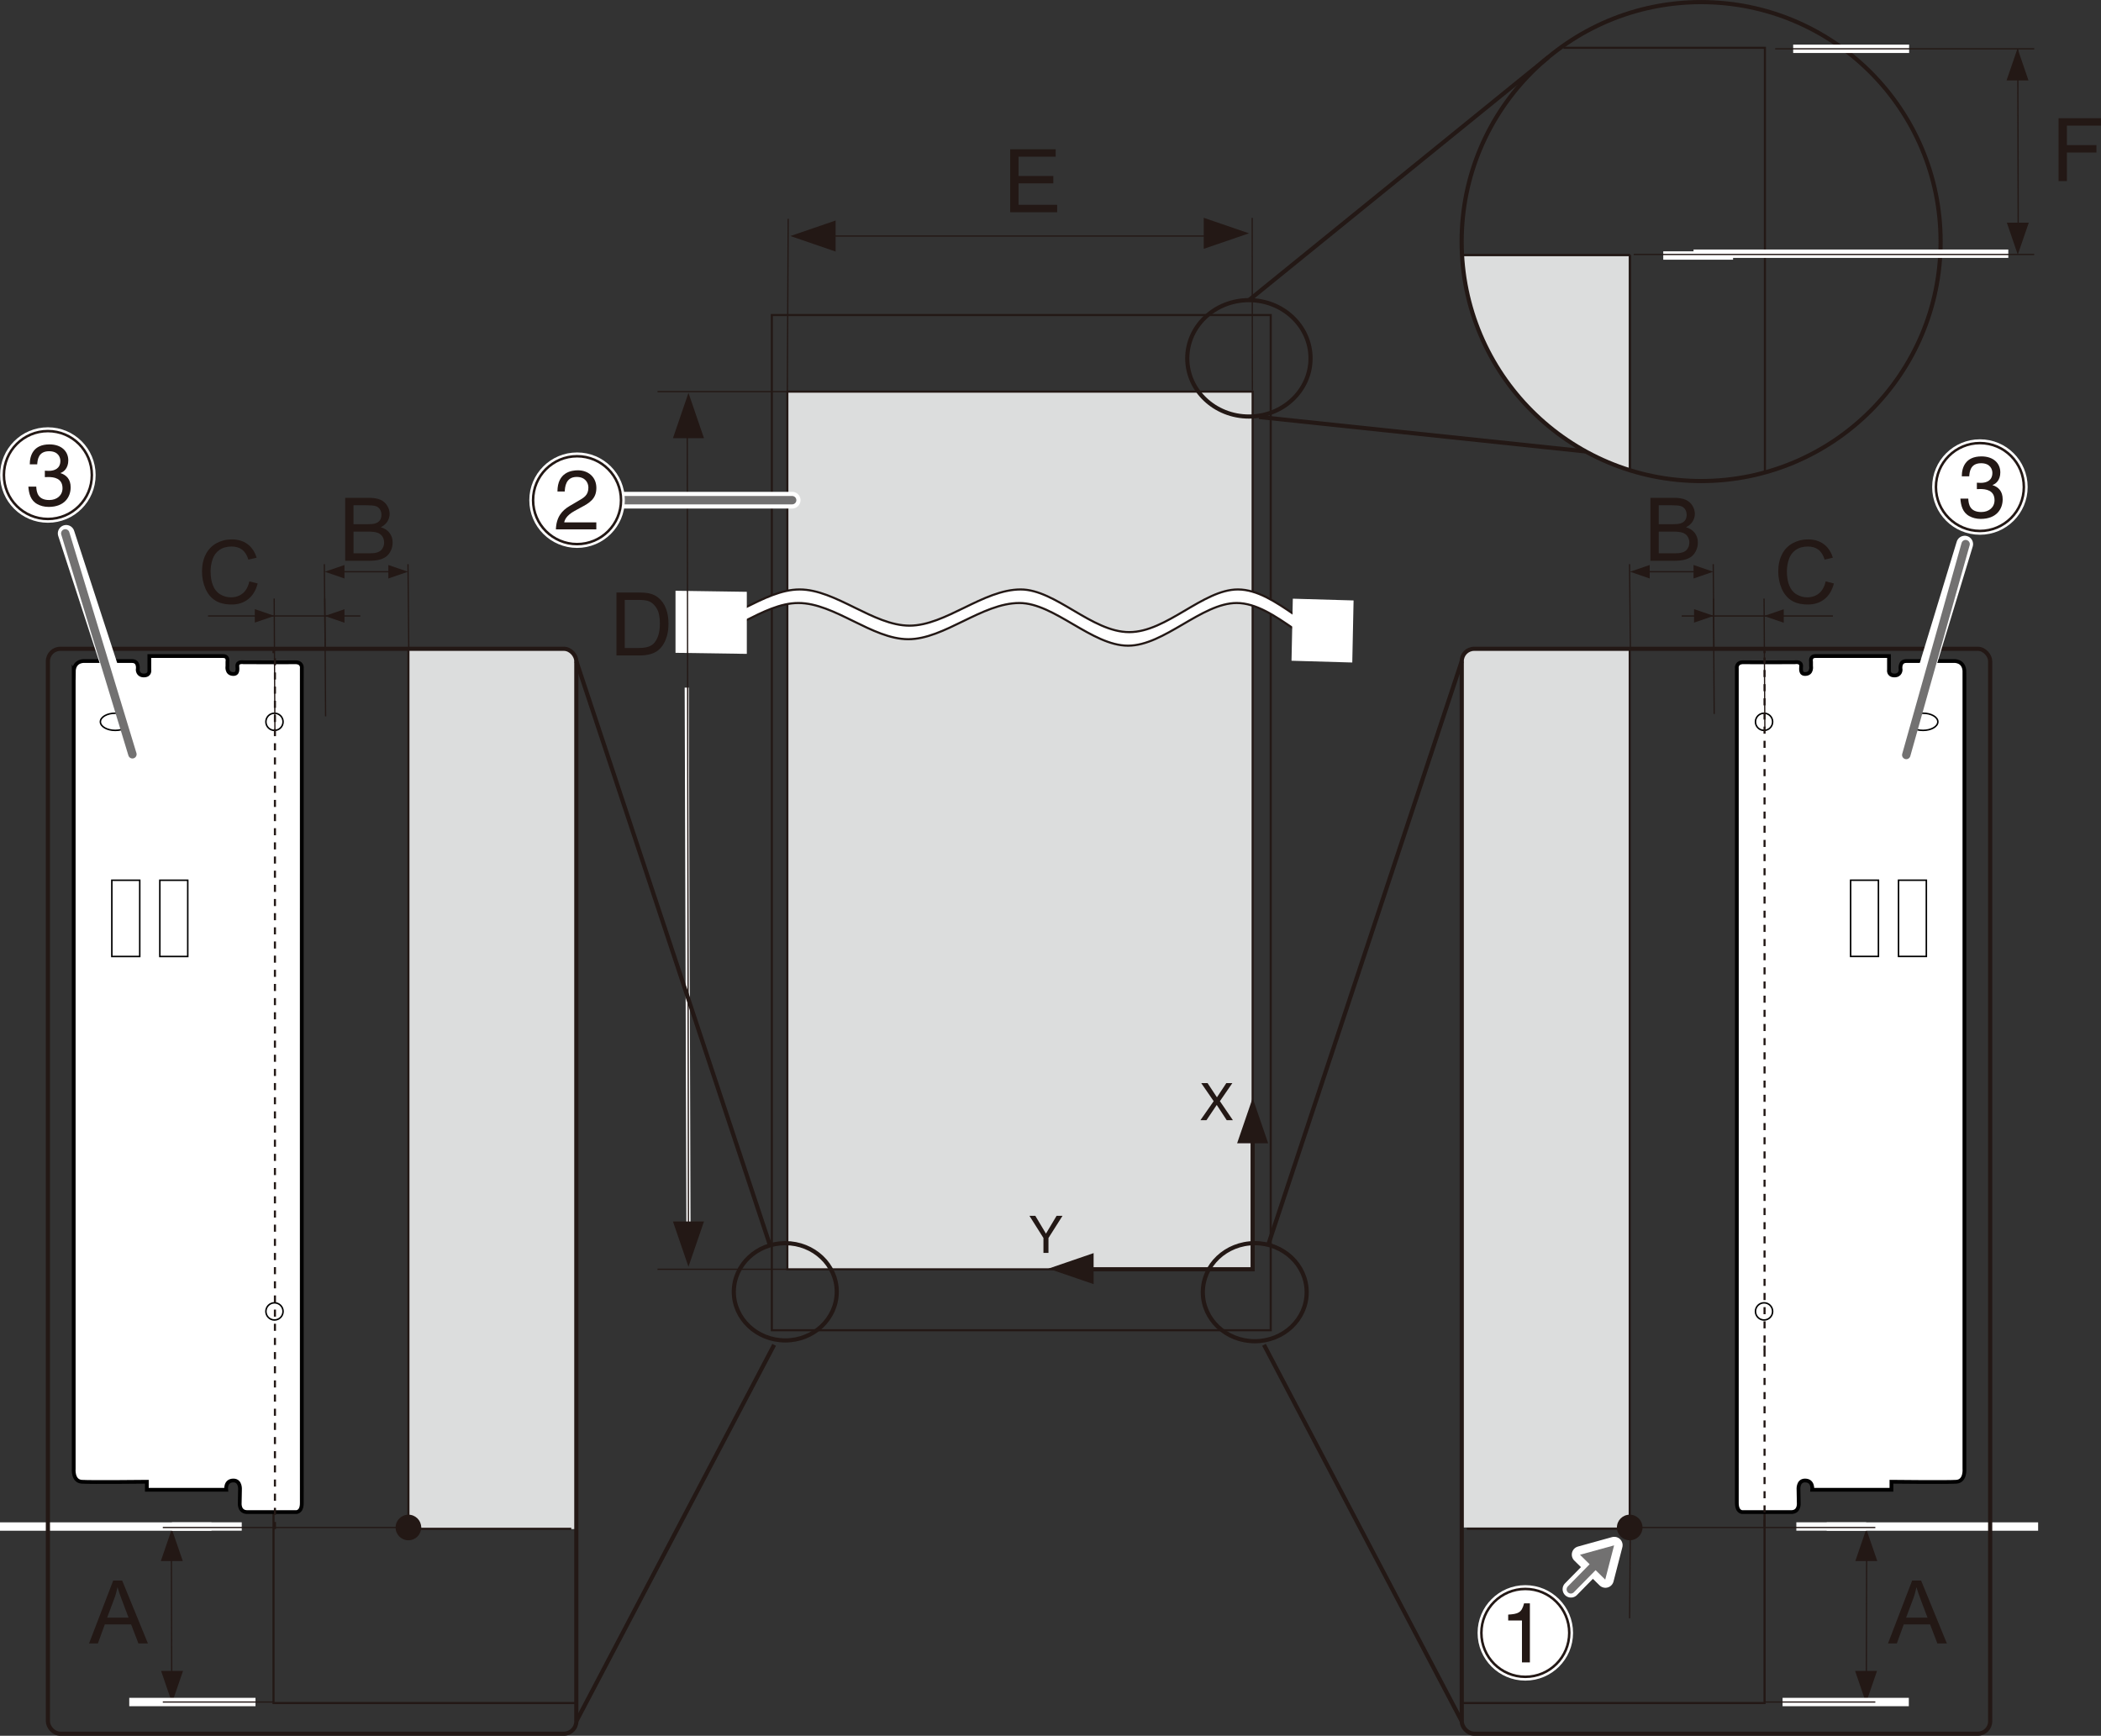 <?xml version="1.0" encoding="UTF-8"?>
<svg xmlns="http://www.w3.org/2000/svg" width="147.6mm" height="121.96mm" xmlns:xlink="http://www.w3.org/1999/xlink" viewBox="0 0 418.39 345.71">
  <rect x="0" y="0" width="418.39" height="345.71" fill="#333333" stroke="none"/>
  <defs>
    <style>
      .cls-1, .cls-2, .cls-3, .cls-4, .cls-5, .cls-6, .cls-7, .cls-8, .cls-9, .cls-10, .cls-11, .cls-12, .cls-13 {
        fill: none;
      }

      .cls-1, .cls-3, .cls-14, .cls-5, .cls-15 {
        stroke-miterlimit: 10;
      }

      .cls-1, .cls-14, .cls-15 {
        stroke: #000;
      }

      .cls-1, .cls-15 {
        stroke-width: .3px;
      }

      .cls-16, .cls-14, .cls-15 {
        fill: #fff;
      }

      .cls-2, .cls-4, .cls-6, .cls-7, .cls-11 {
        stroke: #231815;
      }

      .cls-2, .cls-7 {
        stroke-width: .42px;
      }

      .cls-3 {
        stroke: #727171;
      }

      .cls-3, .cls-5, .cls-12 {
        stroke-linecap: round;
      }

      .cls-3, .cls-9 {
        stroke-width: 1.67px;
      }

      .cls-17 {
        fill: #dcdddd;
      }

      .cls-14 {
        stroke-width: .75px;
      }

      .cls-4 {
        stroke-width: .25px;
      }

      .cls-5, .cls-9, .cls-10, .cls-12, .cls-13 {
        stroke: #fff;
      }

      .cls-5, .cls-12 {
        stroke-width: 3.33px;
      }

      .cls-18 {
        clip-path: url(#clippath-1);
      }

      .cls-6, .cls-10 {
        stroke-width: .83px;
      }

      .cls-19 {
        clip-path: url(#clippath);
      }

      .cls-7 {
        stroke-dasharray: 0 0 1.41 1.41;
      }

      .cls-20 {
        fill: #231815;
      }

      .cls-11 {
        stroke-width: .5px;
      }

      .cls-12 {
        stroke-linejoin: round;
      }

      .cls-13 {
        stroke-width: 1.51px;
      }

      .cls-21 {
        fill: #727171;
      }
    </style>
    <clipPath id="clippath">
      <rect class="cls-8" x="326.61" y="129.12" width="65.58" height="172.78"/>
    </clipPath>
    <clipPath id="clippath-1">
      <rect class="cls-8" x="10.99" y="127.74" width="62.76" height="174.37"/>
    </clipPath>
  </defs>
  <g id="_レイヤー_1" data-name="レイヤー 1">
    <rect class="cls-2" x="153.7" y="62.75" width="99.35" height="202.19"/>
    <rect class="cls-17" x="156.79" y="78" width="92.66" height="174.81"/>
    <rect class="cls-2" x="156.79" y="78" width="92.66" height="174.81"/>
    <line class="cls-4" x1="156.79" y1="78" x2="156.96" y2="43.58"/>
    <polygon class="cls-20" points="245.52 223.11 244.29 223.11 242.3 220.07 240.25 223.11 239.05 223.11 241.69 219.32 239.21 215.72 240.47 215.72 242.34 218.55 244.21 215.72 245.41 215.72 242.93 219.32 245.52 223.11"/>
    <polygon class="cls-20" points="208.79 249.54 207.79 249.54 207.79 246.57 205 242.15 206.17 242.15 208.29 245.7 210.41 242.15 211.59 242.15 208.79 246.57 208.79 249.54"/>
    <path class="cls-20" d="M122.76,130.54v-12.53h4.32c.97,0,1.72,.06,2.23,.18,.72,.17,1.33,.46,1.84,.9,.66,.56,1.16,1.27,1.48,2.14,.33,.87,.49,1.86,.49,2.98,0,.95-.11,1.8-.33,2.53-.22,.73-.51,1.34-.85,1.83s-.73,.86-1.14,1.14c-.41,.28-.91,.49-1.5,.63-.58,.14-1.26,.21-2.01,.21h-4.52Zm1.66-1.48h2.68c.83,0,1.47-.08,1.94-.23s.85-.37,1.12-.65c.39-.39,.7-.92,.92-1.59,.22-.66,.33-1.47,.33-2.42,0-1.31-.22-2.32-.65-3.02-.43-.7-.95-1.18-1.57-1.41-.44-.17-1.16-.26-2.15-.26h-2.63v9.57Z"/>
    <path class="cls-20" d="M201.17,42.26v-12.53h9.06v1.48h-7.4v3.84h6.93v1.47h-6.93v4.27h7.69v1.48h-9.35Z"/>
    <path class="cls-20" d="M409.94,36.07v-12.53h8.46v1.48h-6.8v3.88h5.88v1.48h-5.88v5.69h-1.66Z"/>
    <path class="cls-17" d="M324.33,93.58V51.03h-33.17c1.21,20.03,14.77,36.72,33.17,42.55"/>
    <path class="cls-6" d="M338.76,.42c-26.34,0-47.69,21.35-47.69,47.69s21.35,47.7,47.69,47.7,47.69-21.36,47.69-47.7S365.1,.42,338.76,.42Z"/>
    <g>
      <path class="cls-6" d="M249.87,267.13c-5.71,0-10.34-4.37-10.34-9.76s4.63-9.77,10.34-9.77,10.34,4.37,10.34,9.77-4.63,9.76-10.34,9.76Z"/>
      <polygon class="cls-20" points="248.72 46.47 239.71 43.38 239.71 49.56 248.72 46.47"/>
      <line class="cls-4" x1="160.61" y1="47.01" x2="240.26" y2="47.01"/>
      <polygon class="cls-20" points="157.39 47.01 166.4 43.92 166.4 50.1 157.39 47.01"/>
      <line class="cls-4" x1="249.4" y1="77.74" x2="249.36" y2="43.4"/>
      <line class="cls-4" x1="130.94" y1="252.8" x2="156.79" y2="252.8"/>
      <line class="cls-4" x1="130.94" y1="78" x2="156.79" y2="78"/>
      <path class="cls-16" d="M268.65,130.4v-2.96c-7.21,0-14.42-10.04-22.14-10.04-6.95,0-14.16,8.5-21.63,8.5s-14.67-8.5-21.62-8.5c-7.47,0-14.93,7.21-22.14,7.21s-14.68-7.21-21.88-7.21-14.4,7.21-21.88,7.21v2.7c7.48,0,14.42-7.21,21.63-7.21s14.67,7.21,21.88,7.21,14.67-7.21,22.14-7.21c6.95,0,14.42,8.5,21.63,8.5s14.67-8.5,21.63-8.5c7.72,0,15.19,10.3,22.4,10.3"/>
      <path class="cls-2" d="M268.65,130.4v-2.96c-7.21,0-14.42-10.04-22.14-10.04-6.95,0-14.16,8.5-21.63,8.5s-14.67-8.5-21.62-8.5c-7.47,0-14.93,7.21-22.14,7.21s-14.68-7.21-21.88-7.21-14.4,7.21-21.88,7.21v2.7c7.48,0,14.42-7.21,21.63-7.21s14.67,7.21,21.88,7.21,14.67-7.21,22.14-7.21c6.95,0,14.42,8.5,21.63,8.5s14.67-8.5,21.63-8.5c7.72,0,15.19,10.3,22.4,10.3Z"/>
      <polygon class="cls-16" points="148.72 130.23 148.72 117.87 134.52 117.66 134.52 130.02 148.72 130.23"/>
      <polygon class="cls-16" points="269.29 131.95 269.55 119.59 257.45 119.24 257.19 131.6 269.29 131.95"/>
      <path class="cls-6" d="M156.38,266.97c5.66,0,10.25-4.34,10.25-9.69s-4.59-9.68-10.25-9.68-10.25,4.33-10.25,9.68,4.59,9.69,10.25,9.69Z"/>
      <line class="cls-10" x1="136.76" y1="136.95" x2="137.1" y2="245.08"/>
      <polygon class="cls-20" points="137.1 252.29 134.01 243.28 140.19 243.28 137.1 252.29"/>
      <polygon class="cls-20" points="137.1 78.25 134.01 87.27 140.19 87.27 137.1 78.25"/>
      <line class="cls-4" x1="136.86" y1="86.1" x2="137.1" y2="245.08"/>
      <polygon class="cls-20" points="208.77 252.67 217.78 249.58 217.78 255.76 208.77 252.67"/>
      <polygon class="cls-20" points="249.45 218.69 252.54 227.7 246.36 227.7 249.45 218.69"/>
      <polyline class="cls-6" points="249.45 225.64 249.45 252.8 216.88 252.8"/>
      <path class="cls-6" d="M248.71,82.96c-6.78,0-12.28-5.19-12.28-11.59s5.5-11.59,12.28-11.59,12.27,5.19,12.27,11.59-5.5,11.59-12.27,11.59Z"/>
      <polyline class="cls-2" points="351.46 93.9 351.46 9.52 311.34 9.52"/>
      <line class="cls-2" x1="324.6" y1="50.77" x2="324.6" y2="93.42"/>
      <line class="cls-2" x1="291.32" y1="50.77" x2="324.6" y2="50.77"/>
      <line class="cls-4" x1="401.9" y1="44.94" x2="401.82" y2="9.83"/>
      <polygon class="cls-20" points="401.82 50.72 404.01 44.35 399.64 44.35 401.82 50.72"/>
      <line class="cls-6" x1="315.69" y1="89.9" x2="250.71" y2="83.05"/>
      <polygon class="cls-20" points="401.77 9.65 403.95 16.02 399.58 16.02 401.77 9.65"/>
      <line class="cls-9" x1="357.09" y1="9.72" x2="380.18" y2="9.72"/>
      <line class="cls-9" x1="331.22" y1="50.89" x2="345.12" y2="50.89"/>
      <line class="cls-6" x1="308.32" y1="11.4" x2="248.71" y2="59.78"/>
      <line class="cls-5" x1="157.75" y1="99.62" x2="122.17" y2="99.62"/>
      <line class="cls-3" x1="157.75" y1="99.62" x2="122.17" y2="99.62"/>
      <path class="cls-16" d="M123.67,99.62c0,4.83-3.92,8.75-8.75,8.75s-8.76-3.92-8.76-8.75,3.92-8.75,8.76-8.75,8.75,3.92,8.75,8.75"/>
      <path class="cls-13" d="M123.67,99.62c0,4.83-3.92,8.75-8.75,8.75s-8.76-3.92-8.76-8.75,3.92-8.75,8.76-8.75,8.75,3.92,8.75,8.75Z"/>
      <path class="cls-20" d="M111.01,97.89c0-3.83,2.8-4.22,4.07-4.22,2.04,0,3.68,1.32,3.68,3.51s-1.39,3-3.15,3.93l-1.22,.67c-1.61,.89-1.96,1.81-2.03,2.26h6.39v1.39h-8.05c.08-2.44,1.19-3.75,2.76-4.67l1.55-.91c1.26-.72,2.16-1.2,2.16-2.74,0-.94-.6-2.12-2.33-2.12-2.22,0-2.33,2.08-2.38,2.9h-1.47Z"/>
      <path class="cls-11" d="M123.67,99.62c0,4.83-3.92,8.75-8.75,8.75s-8.76-3.92-8.76-8.75,3.92-8.75,8.76-8.75,8.75,3.92,8.75,8.75Z"/>
      <line class="cls-4" x1="353.51" y1="9.72" x2="405.09" y2="9.72"/>
      <line class="cls-9" x1="337.25" y1="50.53" x2="399.93" y2="50.53"/>
      <line class="cls-4" x1="325.33" y1="50.68" x2="405.09" y2="50.68"/>
    </g>
  </g>
  <g id="_レイヤー_2" data-name="レイヤー 2">
    <g>
      <path class="cls-17" d="M324.54,304.23V129.22h-30.97c-1.37,0-2.47,1.11-2.47,2.47v172.54h33.45Z"/>
      <path class="cls-17" d="M112.3,129.22h-30.98v175.32h33.45V131.69c0-1.36-1.11-2.47-2.47-2.47"/>
    </g>
    <g>
      <polyline class="cls-2" points="351.39 268.91 351.39 339.19 291.09 339.19"/>
      <line class="cls-2" x1="324.54" y1="304.23" x2="324.54" y2="129.22"/>
      <line class="cls-2" x1="292.1" y1="304.49" x2="324.54" y2="304.49"/>
      <path class="cls-20" d="M324.54,306.78c-1.41,0-2.55-1.14-2.55-2.55s1.14-2.55,2.55-2.55,2.55,1.14,2.55,2.55-1.14,2.55-2.55,2.55"/>
      <line class="cls-4" x1="371.73" y1="307.63" x2="371.65" y2="338.99"/>
      <polygon class="cls-20" points="371.65 304.54 373.84 310.91 369.47 310.91 371.65 304.54"/>
      <line class="cls-9" x1="363.76" y1="304.04" x2="405.87" y2="304.04"/>
      <line class="cls-6" x1="291.09" y1="131.69" x2="252.55" y2="247.94"/>
      <line class="cls-6" x1="291.09" y1="342.82" x2="251.71" y2="267.85"/>
      <polygon class="cls-20" points="371.6 339.16 373.79 332.79 369.42 332.79 371.6 339.16"/>
      <line class="cls-4" x1="324.52" y1="322.32" x2="324.67" y2="304.4"/>
      <line class="cls-9" x1="354.98" y1="338.99" x2="380.12" y2="338.99"/>
      <line class="cls-4" x1="351.39" y1="338.99" x2="373.45" y2="338.99"/>
      <line class="cls-9" x1="357.72" y1="304.03" x2="371.63" y2="304.03"/>
      <line class="cls-4" x1="321.99" y1="304.23" x2="373.45" y2="304.23"/>
      <path class="cls-16" d="M312.5,325.22c0,4.83-3.92,8.75-8.75,8.75s-8.75-3.92-8.75-8.75,3.92-8.75,8.75-8.75,8.75,3.92,8.75,8.75"/>
      <path class="cls-13" d="M312.5,325.22c0,4.83-3.92,8.75-8.75,8.75s-8.75-3.92-8.75-8.75,3.92-8.75,8.75-8.75,8.75,3.92,8.75,8.75Z"/>
      <path class="cls-11" d="M312.5,325.22c0,4.83-3.92,8.75-8.75,8.75s-8.75-3.92-8.75-8.75,3.92-8.75,8.75-8.75,8.75,3.92,8.75,8.75Z"/>
      <path class="cls-20" d="M304.65,331.1h-1.57v-8.35h-2.74v-1.17c1.91-.13,2.69-.32,3.16-2.24h1.16v11.76Z"/>
    </g>
    <path class="cls-20" d="M375.97,327.33l4.81-12.53h1.79l5.13,12.53h-1.89l-1.46-3.8h-5.24l-1.38,3.8h-1.76Zm3.62-5.15h4.25l-1.31-3.47c-.4-1.05-.7-1.92-.89-2.6-.16,.8-.38,1.6-.68,2.39l-1.38,3.68Z"/>
    <g>
      <polygon class="cls-12" points="319.7 314.57 321.46 307.75 314.67 309.63 319.7 314.57"/>
      <line class="cls-12" x1="319.32" y1="309.93" x2="312.84" y2="316.52"/>
      <polygon class="cls-21" points="319.66 314.61 321.43 307.79 314.64 309.66 319.66 314.61"/>
      <line class="cls-3" x1="319.29" y1="309.96" x2="312.81" y2="316.55"/>
    </g>
    <g class="cls-19">
      <g>
        <path class="cls-14" d="M391.19,133.86v158.67s.25,2.46-1.6,2.59c-1.85,.12-12.93,0-12.93,0v1.6h-15.77s.25-1.88-1.48-1.85c-1.45,.03-1.26,1.88-1.26,1.88l.05,2.56s.2,1.85-1.49,1.85c-1.85,0-9.61,0-9.61,0,0,0-1.24,.18-1.23-1.85,.02-3.73,0-166.18,0-166.18,0,0-.22-1.26,1.36-1.23,1.85,.04,10.22,0,10.22,0,0,0,1.26-.22,1.23,.74-.02,.58-.22,1.65,.86,1.6,1.39-.06,1.11-1.6,1.11-1.6v-.84s-.25-1.14,.86-1.13c1.24,0,14.66,0,14.66,0v2.72s-.22,1.11,1.05,1.14,1.27-1.12,1.27-1.12c0,0-.35-1.75,1.13-1.75h9.36s2.22-.25,2.22,2.22Z"/>
        <rect class="cls-15" x="368.53" y="175.31" width="5.54" height="15.18"/>
        <rect class="cls-15" x="378.07" y="175.31" width="5.54" height="15.18"/>
        <circle class="cls-1" cx="351.29" cy="143.76" r="1.71"/>
        <circle class="cls-1" cx="351.29" cy="261.19" r="1.71"/>
        <ellipse class="cls-1" cx="382.94" cy="143.76" rx="2.96" ry="1.71"/>
      </g>
    </g>
    <g>
      <rect class="cls-6" x="291.09" y="129.22" width="105.23" height="216.08" rx="2.47" ry="2.47"/>
      <line class="cls-2" x1="351.39" y1="268.88" x2="351.39" y2="268.01"/>
      <line class="cls-7" x1="351.39" y1="304.05" x2="351.39" y2="130.96"/>
      <line class="cls-2" x1="351.39" y1="130.09" x2="351.39" y2="129.22"/>
      <polyline class="cls-2" points="54.47 268.91 54.47 339.19 114.77 339.19"/>
      <line class="cls-2" x1="81.33" y1="304.23" x2="81.33" y2="129.22"/>
      <line class="cls-2" x1="113.76" y1="304.49" x2="81.33" y2="304.49"/>
      <path class="cls-20" d="M81.33,306.78c1.41,0,2.55-1.14,2.55-2.55s-1.14-2.55-2.55-2.55-2.55,1.14-2.55,2.55,1.14,2.55,2.55,2.55"/>
      <line class="cls-4" x1="34.13" y1="307.63" x2="34.21" y2="338.99"/>
      <polygon class="cls-20" points="34.21 304.54 32.03 310.91 36.4 310.91 34.21 304.54"/>
      <line class="cls-9" x1="42.11" y1="304.04" y2="304.04"/>
      <line class="cls-6" x1="114.77" y1="131.69" x2="153.31" y2="247.94"/>
      <line class="cls-6" x1="114.77" y1="342.82" x2="154.16" y2="267.85"/>
      <polygon class="cls-20" points="34.26 339.16 32.08 332.79 36.45 332.79 34.26 339.16"/>
      <line class="cls-9" x1="50.88" y1="338.99" x2="25.74" y2="338.99"/>
      <line class="cls-4" x1="54.47" y1="338.99" x2="32.42" y2="338.99"/>
      <line class="cls-9" x1="48.14" y1="304.03" x2="34.24" y2="304.03"/>
      <line class="cls-4" x1="83.87" y1="304.23" x2="32.42" y2="304.23"/>
    </g>
    <g>
      <rect class="cls-6" x="9.54" y="129.22" width="105.23" height="216.08" rx="2.47" ry="2.47"/>
      <line class="cls-2" x1="54.47" y1="268.88" x2="54.47" y2="268.01"/>
      <line class="cls-7" x1="54.47" y1="266.27" x2="54.47" y2="130.96"/>
      <line class="cls-2" x1="54.47" y1="130.09" x2="54.47" y2="129.22"/>
    </g>
    <g>
      <line class="cls-5" x1="378.47" y1="150.37" x2="391.25" y2="108.37"/>
      <line class="cls-3" x1="379.61" y1="150.37" x2="391.43" y2="108.37"/>
      <path class="cls-16" d="M403.03,97c0,4.83-3.92,8.75-8.75,8.75s-8.76-3.92-8.76-8.75,3.92-8.75,8.76-8.75,8.75,3.92,8.75,8.75"/>
      <path class="cls-13" d="M403.03,97c0,4.83-3.92,8.75-8.75,8.75s-8.76-3.92-8.76-8.75,3.92-8.75,8.76-8.75,8.75,3.92,8.75,8.75Z"/>
      <path class="cls-20" d="M393.66,96.14c.26,.02,.54,.03,.79,.03,1.17,0,2.31-.47,2.31-1.99,0-.72-.43-1.92-2.25-1.92-2.16,0-2.3,1.76-2.36,2.61h-1.48c0-1.78,.73-3.97,3.92-3.97,2.35,0,3.75,1.34,3.75,3.19,0,1.55-.9,2.3-1.55,2.5v.03c1.17,.38,2.02,1.21,2.02,2.83,0,1.98-1.28,3.9-4.37,3.9-.9,0-1.66-.22-2.24-.54-1.35-.71-1.71-2.1-1.81-3.5h1.57c.05,1.14,.33,2.67,2.59,2.67,1.55,0,2.64-.95,2.64-2.35,0-2.04-1.8-2.23-2.83-2.23-.22,0-.47,.02-.69,.02v-1.31Z"/>
      <path class="cls-11" d="M403.03,97c0,4.83-3.92,8.75-8.75,8.75s-8.76-3.92-8.76-8.75,3.92-8.75,8.76-8.75,8.75,3.92,8.75,8.75Z"/>
    </g>
    <path class="cls-20" d="M49.65,115.79l1.66,.42c-.35,1.36-.97,2.4-1.88,3.12-.9,.72-2.01,1.07-3.31,1.07s-2.45-.27-3.3-.83c-.85-.55-1.49-1.35-1.93-2.39-.44-1.04-.66-2.16-.66-3.36,0-1.31,.25-2.44,.75-3.42,.5-.97,1.21-1.71,2.13-2.21s1.93-.76,3.04-.76c1.25,0,2.31,.32,3.16,.96s1.45,1.54,1.79,2.69l-1.63,.38c-.29-.91-.71-1.58-1.27-1.99-.55-.42-1.25-.62-2.09-.62-.96,0-1.77,.23-2.42,.69-.65,.46-1.1,1.08-1.36,1.86-.26,.78-.39,1.58-.39,2.41,0,1.07,.15,2,.47,2.79,.31,.79,.79,1.39,1.45,1.78,.66,.39,1.37,.59,2.13,.59,.93,0,1.72-.27,2.36-.8s1.08-1.33,1.31-2.39Z"/>
    <path class="cls-20" d="M17.73,327.33l4.81-12.53h1.79l5.13,12.53h-1.89l-1.46-3.8h-5.24l-1.38,3.8h-1.76Zm3.62-5.15h4.25l-1.31-3.47c-.4-1.05-.7-1.92-.89-2.6-.16,.8-.38,1.6-.68,2.39l-1.38,3.68Z"/>
    <g class="cls-18">
      <g>
        <path class="cls-14" d="M14.68,133.86v158.67s-.25,2.46,1.6,2.59c1.85,.12,12.96,0,12.96,0v1.6h15.8s-.25-1.88,1.48-1.85c1.45,.03,1.27,1.88,1.27,1.88l-.05,2.56s-.2,1.85,1.5,1.85c1.85,0,9.63,0,9.63,0,0,0,1.25,.18,1.23-1.85-.02-3.73,0-166.18,0-166.18,0,0,.22-1.26-1.36-1.23-1.85,.04-10.25,0-10.25,0,0,0-1.27-.22-1.23,.74,.02,.58,.22,1.65-.86,1.6-1.39-.06-1.11-1.6-1.11-1.6v-.84s.25-1.14-.86-1.13c-1.24,0-14.69,0-14.69,0v2.72s.22,1.11-1.05,1.14-1.27-1.12-1.27-1.12c0,0,.35-1.75-1.13-1.75h-9.38s-2.22-.25-2.22,2.22Z"/>
        <rect class="cls-15" x="31.84" y="175.31" width="5.56" height="15.18" transform="translate(69.23 365.81) rotate(180)"/>
        <rect class="cls-15" x="22.27" y="175.31" width="5.56" height="15.18" transform="translate(50.1 365.81) rotate(180)"/>
        <circle class="cls-1" cx="54.66" cy="143.76" r="1.71"/>
        <circle class="cls-1" cx="54.66" cy="261.19" r="1.71"/>
        <ellipse class="cls-1" cx="22.95" cy="143.76" rx="2.96" ry="1.71"/>
      </g>
    </g>
    <g>
      <line class="cls-5" x1="27.51" y1="150.23" x2="13.18" y2="106.23"/>
      <line class="cls-3" x1="26.37" y1="150.23" x2="13" y2="106.23"/>
      <path class="cls-16" d="M18.29,94.61c0,4.83-3.92,8.75-8.75,8.75S.78,99.45,.78,94.61s3.92-8.75,8.76-8.75,8.75,3.92,8.75,8.75"/>
      <path class="cls-13" d="M18.29,94.61c0,4.83-3.92,8.75-8.75,8.75S.78,99.45,.78,94.61s3.92-8.75,8.76-8.75,8.75,3.92,8.75,8.75Z"/>
      <path class="cls-20" d="M8.92,93.75c.26,.02,.54,.03,.79,.03,1.17,0,2.31-.47,2.31-1.99,0-.72-.43-1.92-2.25-1.92-2.16,0-2.3,1.76-2.36,2.61h-1.48c0-1.78,.73-3.97,3.92-3.97,2.35,0,3.75,1.34,3.75,3.19,0,1.55-.9,2.3-1.55,2.5v.03c1.17,.38,2.02,1.21,2.02,2.83,0,1.98-1.28,3.9-4.37,3.9-.9,0-1.66-.22-2.24-.54-1.35-.71-1.71-2.1-1.81-3.5h1.57c.05,1.14,.33,2.67,2.59,2.67,1.55,0,2.64-.95,2.64-2.35,0-2.04-1.8-2.23-2.83-2.23-.22,0-.47,.02-.69,.02v-1.31Z"/>
      <path class="cls-11" d="M18.29,94.61c0,4.83-3.92,8.75-8.75,8.75S.78,99.45,.78,94.61s3.92-8.75,8.76-8.75,8.75,3.92,8.75,8.75Z"/>
    </g>
    <line class="cls-4" x1="54.75" y1="146.24" x2="54.6" y2="119.21"/>
    <line class="cls-4" x1="64.84" y1="142.68" x2="64.68" y2="119.21"/>
    <g>
      <polygon class="cls-20" points="54.66 122.66 50.74 124 50.74 121.32 54.66 122.66"/>
      <line class="cls-4" x1="71.75" y1="122.68" x2="41.43" y2="122.68"/>
    </g>
    <line class="cls-7" x1="54.75" y1="304.54" x2="54.75" y2="129.63"/>
    <line class="cls-4" x1="81.4" y1="129.15" x2="81.25" y2="112.36"/>
    <line class="cls-4" x1="64.75" y1="129.15" x2="64.59" y2="112.36"/>
    <line class="cls-4" x1="80.45" y1="113.87" x2="66.16" y2="113.87"/>
    <polygon class="cls-20" points="81.25 113.87 77.33 115.22 77.33 112.53 81.25 113.87"/>
    <polygon class="cls-20" points="64.68 122.68 68.6 124.03 68.6 121.34 64.68 122.68"/>
    <polygon class="cls-20" points="64.68 113.87 68.6 115.22 68.6 112.53 64.68 113.87"/>
    <path class="cls-20" d="M68.74,111.68v-12.53h4.7c.96,0,1.73,.13,2.3,.38,.58,.25,1.03,.64,1.36,1.17,.33,.53,.49,1.08,.49,1.65,0,.54-.15,1.04-.44,1.51-.29,.47-.73,.85-1.32,1.15,.76,.22,1.34,.6,1.75,1.14,.41,.54,.61,1.17,.61,1.9,0,.59-.12,1.13-.37,1.64-.25,.5-.55,.89-.92,1.17-.36,.27-.82,.48-1.37,.62-.55,.14-1.22,.21-2.02,.21h-4.78Zm1.66-7.27h2.71c.74,0,1.26-.05,1.58-.15,.42-.12,.74-.33,.95-.62,.21-.29,.32-.66,.32-1.09,0-.42-.1-.78-.3-1.1s-.48-.53-.85-.65c-.37-.12-1.01-.17-1.91-.17h-2.5v3.79Zm0,5.79h3.12c.54,0,.91-.02,1.13-.06,.38-.07,.7-.18,.96-.34,.26-.16,.47-.39,.63-.7,.17-.3,.25-.66,.25-1.06,0-.47-.12-.87-.36-1.22-.24-.34-.57-.59-1-.73-.42-.14-1.04-.21-1.83-.21h-2.9v4.31Z"/>
    <path class="cls-20" d="M363.54,115.79l1.66,.42c-.35,1.36-.97,2.4-1.88,3.12-.9,.72-2.01,1.07-3.31,1.07s-2.45-.27-3.3-.83c-.85-.55-1.49-1.35-1.93-2.39-.44-1.04-.66-2.16-.66-3.36,0-1.31,.25-2.44,.75-3.42s1.21-1.71,2.13-2.21c.92-.5,1.93-.76,3.04-.76,1.25,0,2.31,.32,3.16,.96,.85,.64,1.45,1.54,1.79,2.69l-1.63,.38c-.29-.91-.71-1.58-1.26-1.99-.55-.42-1.25-.62-2.09-.62-.96,0-1.77,.23-2.42,.69-.65,.46-1.1,1.08-1.36,1.86-.26,.78-.39,1.58-.39,2.41,0,1.07,.16,2,.47,2.79,.31,.79,.79,1.39,1.45,1.78,.66,.39,1.36,.59,2.13,.59,.93,0,1.71-.27,2.36-.8,.64-.54,1.08-1.33,1.31-2.39Z"/>
    <line class="cls-4" x1="341.36" y1="142.2" x2="341.21" y2="119.21"/>
    <line class="cls-4" x1="351.45" y1="144.97" x2="351.29" y2="119.21"/>
    <g>
      <polygon class="cls-20" points="341.26 122.66 337.35 124.01 337.35 121.32 341.26 122.66"/>
      <line class="cls-4" x1="365" y1="122.69" x2="334.89" y2="122.69"/>
    </g>
    <line class="cls-4" x1="341.32" y1="129.15" x2="341.17" y2="112.36"/>
    <line class="cls-4" x1="324.67" y1="129.15" x2="324.51" y2="112.36"/>
    <line class="cls-4" x1="340.37" y1="113.87" x2="326.08" y2="113.87"/>
    <polygon class="cls-20" points="341.17 113.87 337.25 115.22 337.25 112.53 341.17 113.87"/>
    <polygon class="cls-20" points="351.29 122.69 355.21 124.03 355.21 121.34 351.29 122.69"/>
    <polygon class="cls-20" points="324.6 113.87 328.52 115.22 328.52 112.53 324.6 113.87"/>
    <path class="cls-20" d="M328.66,111.68v-12.53h4.7c.96,0,1.73,.13,2.3,.38s1.03,.64,1.36,1.17c.33,.53,.49,1.08,.49,1.65,0,.54-.15,1.04-.44,1.51-.29,.47-.73,.85-1.32,1.15,.76,.22,1.34,.6,1.75,1.14s.61,1.17,.61,1.9c0,.59-.12,1.13-.37,1.64s-.55,.89-.92,1.17c-.36,.27-.82,.48-1.37,.62s-1.22,.21-2.02,.21h-4.78Zm1.66-7.27h2.71c.73,0,1.26-.05,1.58-.15,.42-.12,.74-.33,.95-.62s.32-.66,.32-1.09c0-.42-.1-.78-.3-1.1s-.48-.53-.85-.65c-.37-.12-1.01-.17-1.91-.17h-2.5v3.79Zm0,5.79h3.12c.54,0,.91-.02,1.13-.06,.38-.07,.7-.18,.96-.34,.26-.16,.47-.39,.63-.7,.17-.3,.25-.66,.25-1.06,0-.47-.12-.87-.36-1.22s-.57-.59-1-.73-1.04-.21-1.83-.21h-2.9v4.31Z"/>
  </g>
</svg>